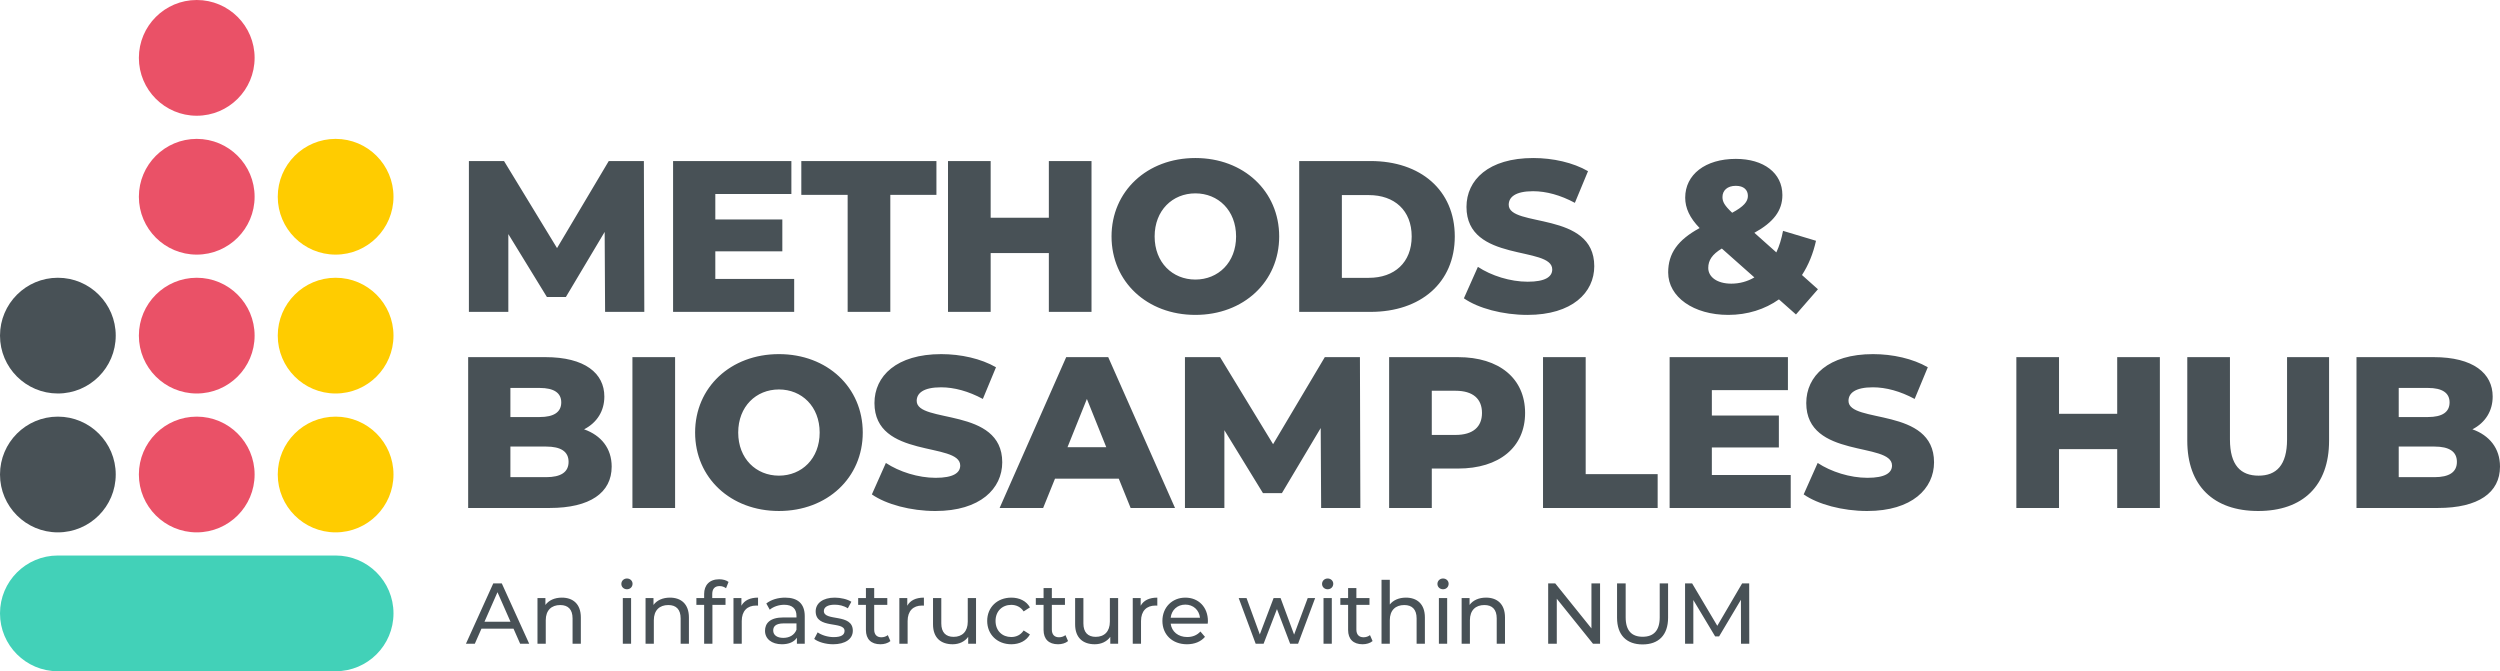 <?xml version="1.0" encoding="UTF-8" standalone="no"?>
<svg xmlns:inkscape="http://www.inkscape.org/namespaces/inkscape" xmlns:sodipodi="http://sodipodi.sourceforge.net/DTD/sodipodi-0.dtd" xmlns="http://www.w3.org/2000/svg" xmlns:svg="http://www.w3.org/2000/svg" id="Ebene_1" version="1.1" viewBox="0 0 994.419 267" sodipodi:docname="NUM-Methods-Biosamples-Hub-LOGO-POS-EN-RGB.svg" width="994.419" height="267" inkscape:version="1.4.2 (f4327f4, 2025-05-13)">
  <defs id="defs1">
    <style id="style1">
      .st0 {
        fill: #42d1b8;
      }

      .st1 {
        fill: #fc0;
      }

      .st2 {
        fill: #485156;
      }

      .st3 {
        fill: #ea5167;
      }
    </style>
  </defs>
  <path class="st2" d="m 46.034,188.741 c 0,12.712 -10.305,23.017 -23.017,23.017 C 10.305,211.759 0,201.454 0,188.741 c 0,-12.712 10.305,-23.017 23.017,-23.017 12.712,0 23.017,10.305 23.017,23.017" id="path1"></path>
  <path class="st2" d="m 46.034,133.5 c 0,12.712 -10.305,23.017 -23.017,23.017 C 10.305,156.517 0,146.212 0,133.5 c 0,-12.712 10.305,-23.017 23.017,-23.017 12.712,0 23.017,10.305 23.017,23.017" id="path2"></path>
  <path class="st3" d="m 101.276,188.741 c 0,12.712 -10.305,23.017 -23.017,23.017 -12.712,0 -23.017,-10.305 -23.017,-23.017 0,-12.712 10.305,-23.017 23.017,-23.017 12.712,0 23.017,10.305 23.017,23.017" id="path3"></path>
  <path class="st3" d="m 101.276,133.5 c 0,12.712 -10.305,23.017 -23.017,23.017 -12.712,0 -23.017,-10.305 -23.017,-23.017 0,-12.712 10.305,-23.017 23.017,-23.017 12.712,0 23.017,10.305 23.017,23.017" id="path4"></path>
  <path class="st3" d="m 101.276,78.259 c 0,12.712 -10.305,23.017 -23.017,23.017 -12.712,0 -23.017,-10.305 -23.017,-23.017 0,-12.712 10.305,-23.017 23.017,-23.017 12.712,0 23.017,10.305 23.017,23.017" id="path5"></path>
  <path class="st3" d="m 101.276,23.017 c 0,12.712 -10.305,23.017 -23.017,23.017 -12.712,0 -23.017,-10.305 -23.017,-23.017 C 55.241,10.305 65.546,0 78.259,0 c 12.712,0 23.017,10.305 23.017,23.017" id="path6"></path>
  <path class="st1" d="m 156.517,188.741 c 0,12.712 -10.305,23.017 -23.017,23.017 -12.712,0 -23.017,-10.305 -23.017,-23.017 0,-12.712 10.305,-23.017 23.017,-23.017 12.712,0 23.017,10.305 23.017,23.017" id="path7"></path>
  <path class="st1" d="m 156.517,133.5 c 0,12.712 -10.305,23.017 -23.017,23.017 -12.712,0 -23.017,-10.305 -23.017,-23.017 0,-12.712 10.305,-23.017 23.017,-23.017 12.712,0 23.017,10.305 23.017,23.017" id="path8"></path>
  <path class="st1" d="m 156.517,78.259 c 0,12.712 -10.305,23.017 -23.017,23.017 -12.712,0 -23.017,-10.305 -23.017,-23.017 0,-12.712 10.305,-23.017 23.017,-23.017 12.712,0 23.017,10.305 23.017,23.017" id="path9"></path>
  <path class="st0" d="M 133.5,220.965 H 23.017 C 10.305,220.965 0,231.27 0,243.983 c 0,12.712 10.305,23.017 23.017,23.017 h 110.483 c 12.712,0 23.017,-10.305 23.017,-23.017 0,-12.712 -10.305,-23.017 -23.017,-23.017 z" id="path10"></path>
  <g id="g13" transform="translate(-6.006,-6.5)">
    <path class="st2" d="m 974.367,196.299 h -14.228 v -12.171 h 14.228 c 5.829,0 8.914,1.971 8.914,6.085 0,4.114 -3.085,6.086 -8.914,6.086 m -2.571,-35.486 c 5.657,0 8.571,1.972 8.571,5.743 0,3.857 -2.914,5.828 -8.571,5.828 h -11.657 v -11.572 z m 17.657,16.457 c 5.143,-2.657 8.057,-7.286 8.057,-13.028 0,-9.257 -7.714,-15.686 -23.486,-15.686 h -30.686 v 60 h 32.4 c 16.114,0 24.686,-6.086 24.686,-16.457 0,-7.286 -4.2,-12.428 -10.972,-14.828 m -85.217,32.486 c 17.743,0 28.2,-10.028 28.2,-27.943 v -33.257 h -16.714 v 32.743 c 0,10.286 -4.286,14.4 -11.314,14.4 -7.114,0 -11.4,-4.114 -11.4,-14.4 v -32.743 h -16.972 v 33.257 c 0,17.915 10.457,27.943 28.2,27.943 m -56.074,-61.2 v 22.543 h -23.143 v -22.543 h -16.972 v 60 h 16.972 v -23.4 h 23.143 v 23.4 h 16.972 v -60 z m -99.426,61.2 c 17.828,0 26.571,-8.914 26.571,-19.372 0,-22.114 -34.028,-15.257 -34.028,-24.428 0,-3 2.572,-5.4 9.686,-5.4 5.228,0 10.886,1.543 16.628,4.628 l 5.229,-12.6 c -5.915,-3.428 -13.972,-5.228 -21.772,-5.228 -17.828,0 -26.572,8.743 -26.572,19.457 0,22.286 34.114,15.343 34.114,24.857 0,2.914 -2.743,4.886 -9.771,4.886 -6.943,0 -14.486,-2.4 -19.8,-5.914 l -5.572,12.514 c 5.657,3.943 15.428,6.6 25.286,6.6 m -61.809,-14.314 v -10.972 h 26.657 V 171.785 h -26.657 v -10.114 h 30.257 v -13.114 h -47.057 v 60 h 48.172 v -13.114 z m -67.156,13.114 h 45.6 v -13.457 h -28.628 v -46.543 h -16.972 z m -34.817,-29.057 h -9.428 v -17.571 h 9.428 c 7.028,0 10.543,3.257 10.543,8.828 0,5.486 -3.514,8.743 -10.543,8.743 m 1.028,-30.943 H 558.555 v 60 h 16.972 v -15.686 h 10.457 c 16.372,0 26.657,-8.486 26.657,-22.114 0,-13.714 -10.286,-22.2 -26.657,-22.2 m -38.871,60 -0.171,-60 h -13.972 l -20.572,34.628 -21.086,-34.628 h -13.972 v 60 h 15.686 v -30.943 l 15.343,25.029 h 7.543 l 15.428,-25.886 0.172,31.8 z m -116.493,-24.172 7.714,-19.2 7.714,19.2 z m 25.114,24.172 h 17.657 l -26.571,-60 h -16.714 l -26.486,60 h 17.314 l 4.714,-11.657 h 25.372 z m -77.639,1.2 c 17.828,0 26.571,-8.914 26.571,-19.372 0,-22.114 -34.028,-15.257 -34.028,-24.428 0,-3 2.572,-5.4 9.686,-5.4 5.228,0 10.886,1.543 16.628,4.628 l 5.228,-12.6 c -5.914,-3.428 -13.971,-5.228 -21.771,-5.228 -17.829,0 -26.572,8.743 -26.572,19.457 0,22.286 34.114,15.343 34.114,24.857 0,2.914 -2.743,4.886 -9.772,4.886 -6.943,0 -14.485,-2.4 -19.8,-5.914 l -5.571,12.514 c 5.657,3.943 15.428,6.6 25.286,6.6 M 315.84,195.699 c -9.085,0 -16.2,-6.771 -16.2,-17.143 0,-10.372 7.115,-17.143 16.2,-17.143 9.085,0 16.2,6.772 16.2,17.143 0,10.372 -7.114,17.143 -16.2,17.143 m 0,14.057 c 19.2,0 33.343,-13.2 33.343,-31.2 0,-18 -14.143,-31.2 -33.343,-31.2 -19.2,0 -33.343,13.2 -33.343,31.2 0,18 14.143,31.2 33.343,31.2 m -58.276,-1.2 h 16.972 v -60 h -16.972 z m -34.311,-12.257 h -14.228 v -12.171 h 14.228 c 5.828,0 8.914,1.971 8.914,6.085 0,4.114 -3.086,6.086 -8.914,6.086 m -2.572,-35.486 c 5.657,0 8.572,1.972 8.572,5.743 0,3.857 -2.914,5.828 -8.572,5.828 h -11.657 v -11.572 z m 17.657,16.457 c 5.143,-2.657 8.057,-7.286 8.057,-13.028 0,-9.257 -7.715,-15.686 -23.486,-15.686 h -30.686 v 60 h 32.4 c 16.114,0 24.686,-6.086 24.686,-16.457 0,-7.286 -4.2,-12.428 -10.972,-14.828" id="path11"></path>
    <path class="st2" d="m 694.665,119.328 c -5.657,0 -9.172,-2.657 -9.172,-6.257 0,-3 1.543,-5.4 5.4,-7.714 l 12.943,11.486 c -2.743,1.628 -5.914,2.486 -9.172,2.486 m 1.8,-38.914 c 3.172,0 4.8,1.628 4.8,4.028 0,2.228 -1.628,4.2 -6.257,6.686 -3.086,-2.914 -3.857,-4.372 -3.857,-6.257 0,-2.572 1.886,-4.457 5.314,-4.457 m 32.657,41.143 -6.343,-5.657 c 2.572,-3.943 4.457,-8.571 5.572,-13.628 L 715.237,98.328 c -0.6,3.171 -1.457,6 -2.657,8.571 l -8.743,-7.8 c 7.628,-4.2 11.143,-8.828 11.143,-15 0,-8.828 -7.457,-14.4 -18.514,-14.4 -12.172,0 -20.143,6.257 -20.143,15.429 0,4.114 1.8,8.057 5.743,12.086 -8.657,4.714 -12.514,10.028 -12.514,17.657 0,9.772 10.114,16.886 23.914,16.886 7.628,0 14.572,-2.228 20.143,-6.172 l 6.771,6 z m -115.541,10.2 c 17.828,0 26.572,-8.914 26.572,-19.372 0,-22.114 -34.028,-15.257 -34.028,-24.428 0,-3 2.571,-5.4 9.685,-5.4 5.229,0 10.886,1.543 16.629,4.628 l 5.228,-12.6 c -5.914,-3.428 -13.972,-5.228 -21.772,-5.228 -17.828,0 -26.571,8.743 -26.571,19.457 0,22.285 34.114,15.343 34.114,24.857 0,2.914 -2.743,4.886 -9.772,4.886 -6.943,0 -14.486,-2.4 -19.8,-5.914 l -5.572,12.514 c 5.657,3.943 15.429,6.6 25.286,6.6 M 539.757,117.014 V 84.099 h 10.714 c 10.2,0 17.057,6.086 17.057,16.457 0,10.372 -6.857,16.457 -17.057,16.457 z m -16.972,13.543 h 28.372 c 19.886,0 33.514,-11.572 33.514,-30 0,-18.428 -13.628,-30 -33.514,-30 H 522.786 Z M 481.481,117.699 c -9.086,0 -16.2,-6.771 -16.2,-17.143 0,-10.372 7.114,-17.143 16.2,-17.143 9.086,0 16.2,6.771 16.2,17.143 0,10.372 -7.114,17.143 -16.2,17.143 m 0,14.057 c 19.2,0 33.343,-13.2 33.343,-31.2 0,-18 -14.143,-31.2 -33.343,-31.2 -19.2,0 -33.343,13.2 -33.343,31.2 0,18 14.143,31.2 33.343,31.2 M 423.204,70.556 V 93.099 H 400.06 V 70.556 h -16.971 v 60 h 16.971 v -23.4 h 23.143 v 23.4 h 16.971 v -60 z m -80.031,60 h 16.972 V 84.014 h 18.343 V 70.556 h -53.743 v 13.457 h 18.428 z m -52.637,-13.114 v -10.972 h 26.657 V 93.785 H 290.536 V 83.671 h 30.257 V 70.556 h -47.057 v 60 h 48.171 v -13.114 z m -28.243,13.114 -0.172,-60 h -13.971 l -20.572,34.628 -21.086,-34.628 h -13.972 v 60 h 15.686 V 99.614 l 15.343,25.028 h 7.543 l 15.428,-25.886 0.172,31.8 z" id="path12"></path>
    <path class="st2" d="m 701.812,262.557 -0.034,-24 h -2.812 l -9.874,16.868 -10.012,-16.868 h -2.811 v 24 h 3.291 v -17.383 l 8.675,14.468 h 1.577 l 8.674,-14.572 0.034,17.486 z m -42.449,0.274 c 6.343,0 10.149,-3.668 10.149,-10.628 v -13.646 h -3.326 v 13.508 c 0,5.314 -2.469,7.714 -6.789,7.714 -4.32,0 -6.754,-2.4 -6.754,-7.714 v -13.508 h -3.428 v 13.646 c 0,6.96 3.84,10.628 10.148,10.628 m -20.335,-24.274 v 17.897 l -14.4,-17.897 h -2.811 v 24 h 3.428 v -17.897 l 14.4,17.897 h 2.812 v -24 z m -41.931,5.657 c -2.88,0 -5.212,1.063 -6.549,2.914 v -2.743 h -3.154 v 18.172 h 3.292 v -9.36 c 0,-3.943 2.263,-6.034 5.76,-6.034 3.12,0 4.903,1.748 4.903,5.314 v 10.08 h 3.292 v -10.457 c 0,-5.348 -3.12,-7.885 -7.543,-7.885 m -18.751,18.343 h 3.292 v -18.172 h -3.292 z m 1.645,-21.668 c 1.303,0 2.229,-0.96 2.229,-2.194 0,-1.166 -0.96,-2.092 -2.229,-2.092 -1.269,0 -2.228,0.96 -2.228,2.16 0,1.2 0.96,2.126 2.228,2.126 m -14.759,3.326 c -2.777,0 -5.041,0.994 -6.412,2.743 v -9.84 h -3.292 v 25.44 h 3.292 v -9.36 c 0,-3.943 2.263,-6.034 5.76,-6.034 3.12,0 4.903,1.748 4.903,5.314 v 10.08 h 3.292 v -10.457 c 0,-5.348 -3.12,-7.885 -7.543,-7.885 m -14.29,14.914 c -0.686,0.548 -1.612,0.857 -2.572,0.857 -1.817,0 -2.845,-1.097 -2.845,-3.051 v -9.84 h 5.211 v -2.709 h -5.211 v -3.977 h -3.292 v 3.977 h -3.086 v 2.709 h 3.086 v 9.977 c 0,3.668 2.092,5.692 5.76,5.692 1.474,0 2.983,-0.412 3.977,-1.268 z m -18.487,3.428 h 3.292 v -18.172 h -3.292 z m 1.646,-21.668 c 1.303,0 2.228,-0.96 2.228,-2.194 0,-1.166 -0.96,-2.092 -2.228,-2.092 -1.268,0 -2.228,0.96 -2.228,2.16 0,1.2 0.96,2.126 2.228,2.126 m -7.927,3.497 -5.417,14.537 -5.383,-14.537 h -2.777 l -5.486,14.469 -5.28,-14.469 h -3.12 l 6.754,18.172 h 3.154 l 5.314,-13.783 5.246,13.783 h 3.155 l 6.788,-18.172 z m -48.685,2.606 c 3.188,0 5.486,2.16 5.828,5.212 h -11.657 c 0.343,-3.086 2.674,-5.212 5.828,-5.212 m 8.983,6.583 c 0,-5.589 -3.737,-9.36 -8.983,-9.36 -5.246,0 -9.12,3.874 -9.12,9.257 0,5.417 3.908,9.292 9.772,9.292 3.017,0 5.52,-1.028 7.165,-2.948 l -1.817,-2.126 c -1.337,1.474 -3.12,2.194 -5.246,2.194 -3.6,0 -6.172,-2.126 -6.583,-5.314 h 14.743 c 0.034,-0.309 0.068,-0.72 0.068,-0.994 m -26.743,-6.137 v -3.052 h -3.154 v 18.172 h 3.292 v -9.052 c 0,-3.977 2.194,-6.137 5.726,-6.137 0.24,0 0.48,0 0.754,0.034 v -3.188 c -3.188,0 -5.452,1.097 -6.617,3.223 m -12.256,-3.052 v 9.394 c 0,3.909 -2.194,6.035 -5.623,6.035 -3.12,0 -4.903,-1.783 -4.903,-5.349 v -10.08 h -3.292 v 10.457 c 0,5.348 3.12,7.92 7.817,7.92 2.571,0 4.834,-1.063 6.171,-2.948 v 2.743 h 3.12 v -18.172 z m -17.66,14.743 c -0.686,0.548 -1.612,0.857 -2.572,0.857 -1.817,0 -2.845,-1.097 -2.845,-3.051 v -9.84 h 5.211 v -2.709 h -5.211 v -3.977 h -3.292 v 3.977 h -3.086 v 2.709 h 3.086 v 9.977 c 0,3.668 2.092,5.692 5.76,5.692 1.474,0 2.983,-0.412 3.977,-1.268 z m -21.535,3.634 c 3.257,0 5.966,-1.372 7.406,-3.908 l -2.503,-1.577 c -1.166,1.783 -2.948,2.606 -4.937,2.606 -3.566,0 -6.24,-2.468 -6.24,-6.412 0,-3.874 2.674,-6.377 6.24,-6.377 1.988,0 3.771,0.823 4.937,2.605 l 2.503,-1.611 c -1.44,-2.537 -4.149,-3.874 -7.406,-3.874 -5.588,0 -9.6,3.84 -9.6,9.257 0,5.417 4.012,9.292 9.6,9.292 m -17.327,-18.377 v 9.394 c 0,3.909 -2.195,6.035 -5.623,6.035 -3.12,0 -4.903,-1.783 -4.903,-5.349 v -10.08 h -3.292 v 10.457 c 0,5.348 3.12,7.92 7.817,7.92 2.571,0 4.834,-1.063 6.171,-2.948 v 2.743 h 3.12 v -18.172 z m -24.058,3.052 v -3.052 h -3.154 v 18.172 h 3.292 v -9.052 c 0,-3.977 2.194,-6.137 5.726,-6.137 0.24,0 0.48,0 0.754,0.034 v -3.188 c -3.189,0 -5.452,1.097 -6.617,3.223 m -7.741,11.692 c -0.686,0.548 -1.612,0.857 -2.572,0.857 -1.817,0 -2.846,-1.097 -2.846,-3.051 v -9.84 h 5.212 v -2.709 h -5.212 v -3.977 h -3.291 v 3.977 h -3.086 v 2.709 h 3.086 v 9.977 c 0,3.668 2.091,5.692 5.76,5.692 1.474,0 2.983,-0.412 3.977,-1.268 z m -21.771,3.634 c 4.834,0 7.851,-2.092 7.851,-5.383 0,-7.063 -11.52,-3.565 -11.52,-7.851 0,-1.44 1.406,-2.503 4.286,-2.503 1.783,0 3.6,0.377 5.246,1.44 l 1.406,-2.606 c -1.577,-1.028 -4.252,-1.645 -6.617,-1.645 -4.663,0 -7.577,2.194 -7.577,5.451 0,7.234 11.486,3.703 11.486,7.783 0,1.543 -1.268,2.468 -4.32,2.468 -2.366,0 -4.834,-0.788 -6.377,-1.886 l -1.371,2.606 c 1.508,1.2 4.491,2.126 7.508,2.126 m -19.807,-2.537 c -2.503,0 -4.012,-1.131 -4.012,-2.948 0,-1.543 0.926,-2.812 4.183,-2.812 h 5.074 v 2.537 c -0.823,2.092 -2.777,3.223 -5.246,3.223 m 0.754,-16.011 c -2.914,0 -5.623,0.823 -7.508,2.331 l 1.371,2.469 c 1.406,-1.2 3.6,-1.955 5.76,-1.955 3.257,0 4.869,1.612 4.869,4.389 v 0.651 h -5.212 c -5.417,0 -7.303,2.4 -7.303,5.315 0,3.154 2.605,5.348 6.72,5.348 2.845,0 4.868,-0.96 5.965,-2.606 v 2.4 h 3.12 v -10.972 c 0,-4.971 -2.811,-7.371 -7.783,-7.371 m -17.413,3.223 v -3.052 h -3.154 v 18.172 h 3.291 v -9.052 c 0,-3.977 2.194,-6.137 5.726,-6.137 0.24,0 0.48,0 0.754,0.034 v -3.188 c -3.188,0 -5.451,1.097 -6.617,3.223 m -8.65,-7.817 c 0.96,0 1.852,0.343 2.537,0.857 l 0.995,-2.503 c -0.926,-0.72 -2.297,-1.063 -3.703,-1.063 -3.874,0 -6,2.332 -6,5.863 v 1.611 h -3.086 v 2.709 h 3.086 v 15.463 h 3.292 v -15.463 h 5.212 v -2.709 h -5.28 v -1.577 c 0,-2.092 0.994,-3.189 2.948,-3.189 m -19.772,4.595 c -2.88,0 -5.212,1.063 -6.549,2.914 v -2.743 h -3.154 v 18.172 h 3.292 v -9.36 c 0,-3.943 2.263,-6.034 5.76,-6.034 3.12,0 4.903,1.748 4.903,5.314 v 10.08 h 3.292 v -10.457 c 0,-5.348 -3.12,-7.885 -7.543,-7.885 m -18.751,18.343 h 3.292 v -18.172 h -3.292 z m 1.645,-21.668 c 1.303,0 2.229,-0.96 2.229,-2.194 0,-1.166 -0.96,-2.092 -2.229,-2.092 -1.269,0 -2.228,0.96 -2.228,2.16 0,1.2 0.96,2.126 2.228,2.126 m -25.885,3.326 c -2.88,0 -5.212,1.063 -6.548,2.914 v -2.743 h -3.155 v 18.172 h 3.292 v -9.36 c 0,-3.943 2.263,-6.034 5.76,-6.034 3.12,0 4.903,1.748 4.903,5.314 v 10.08 h 3.291 v -10.457 c 0,-5.348 -3.12,-7.885 -7.543,-7.885 m -30.788,9.6 5.177,-11.76 5.177,11.76 z m 14.194,8.743 h 3.6 l -10.903,-24 h -3.395 l -10.868,24 h 3.532 l 2.64,-6 h 12.754 z" id="path13"></path>
  </g>
</svg>

